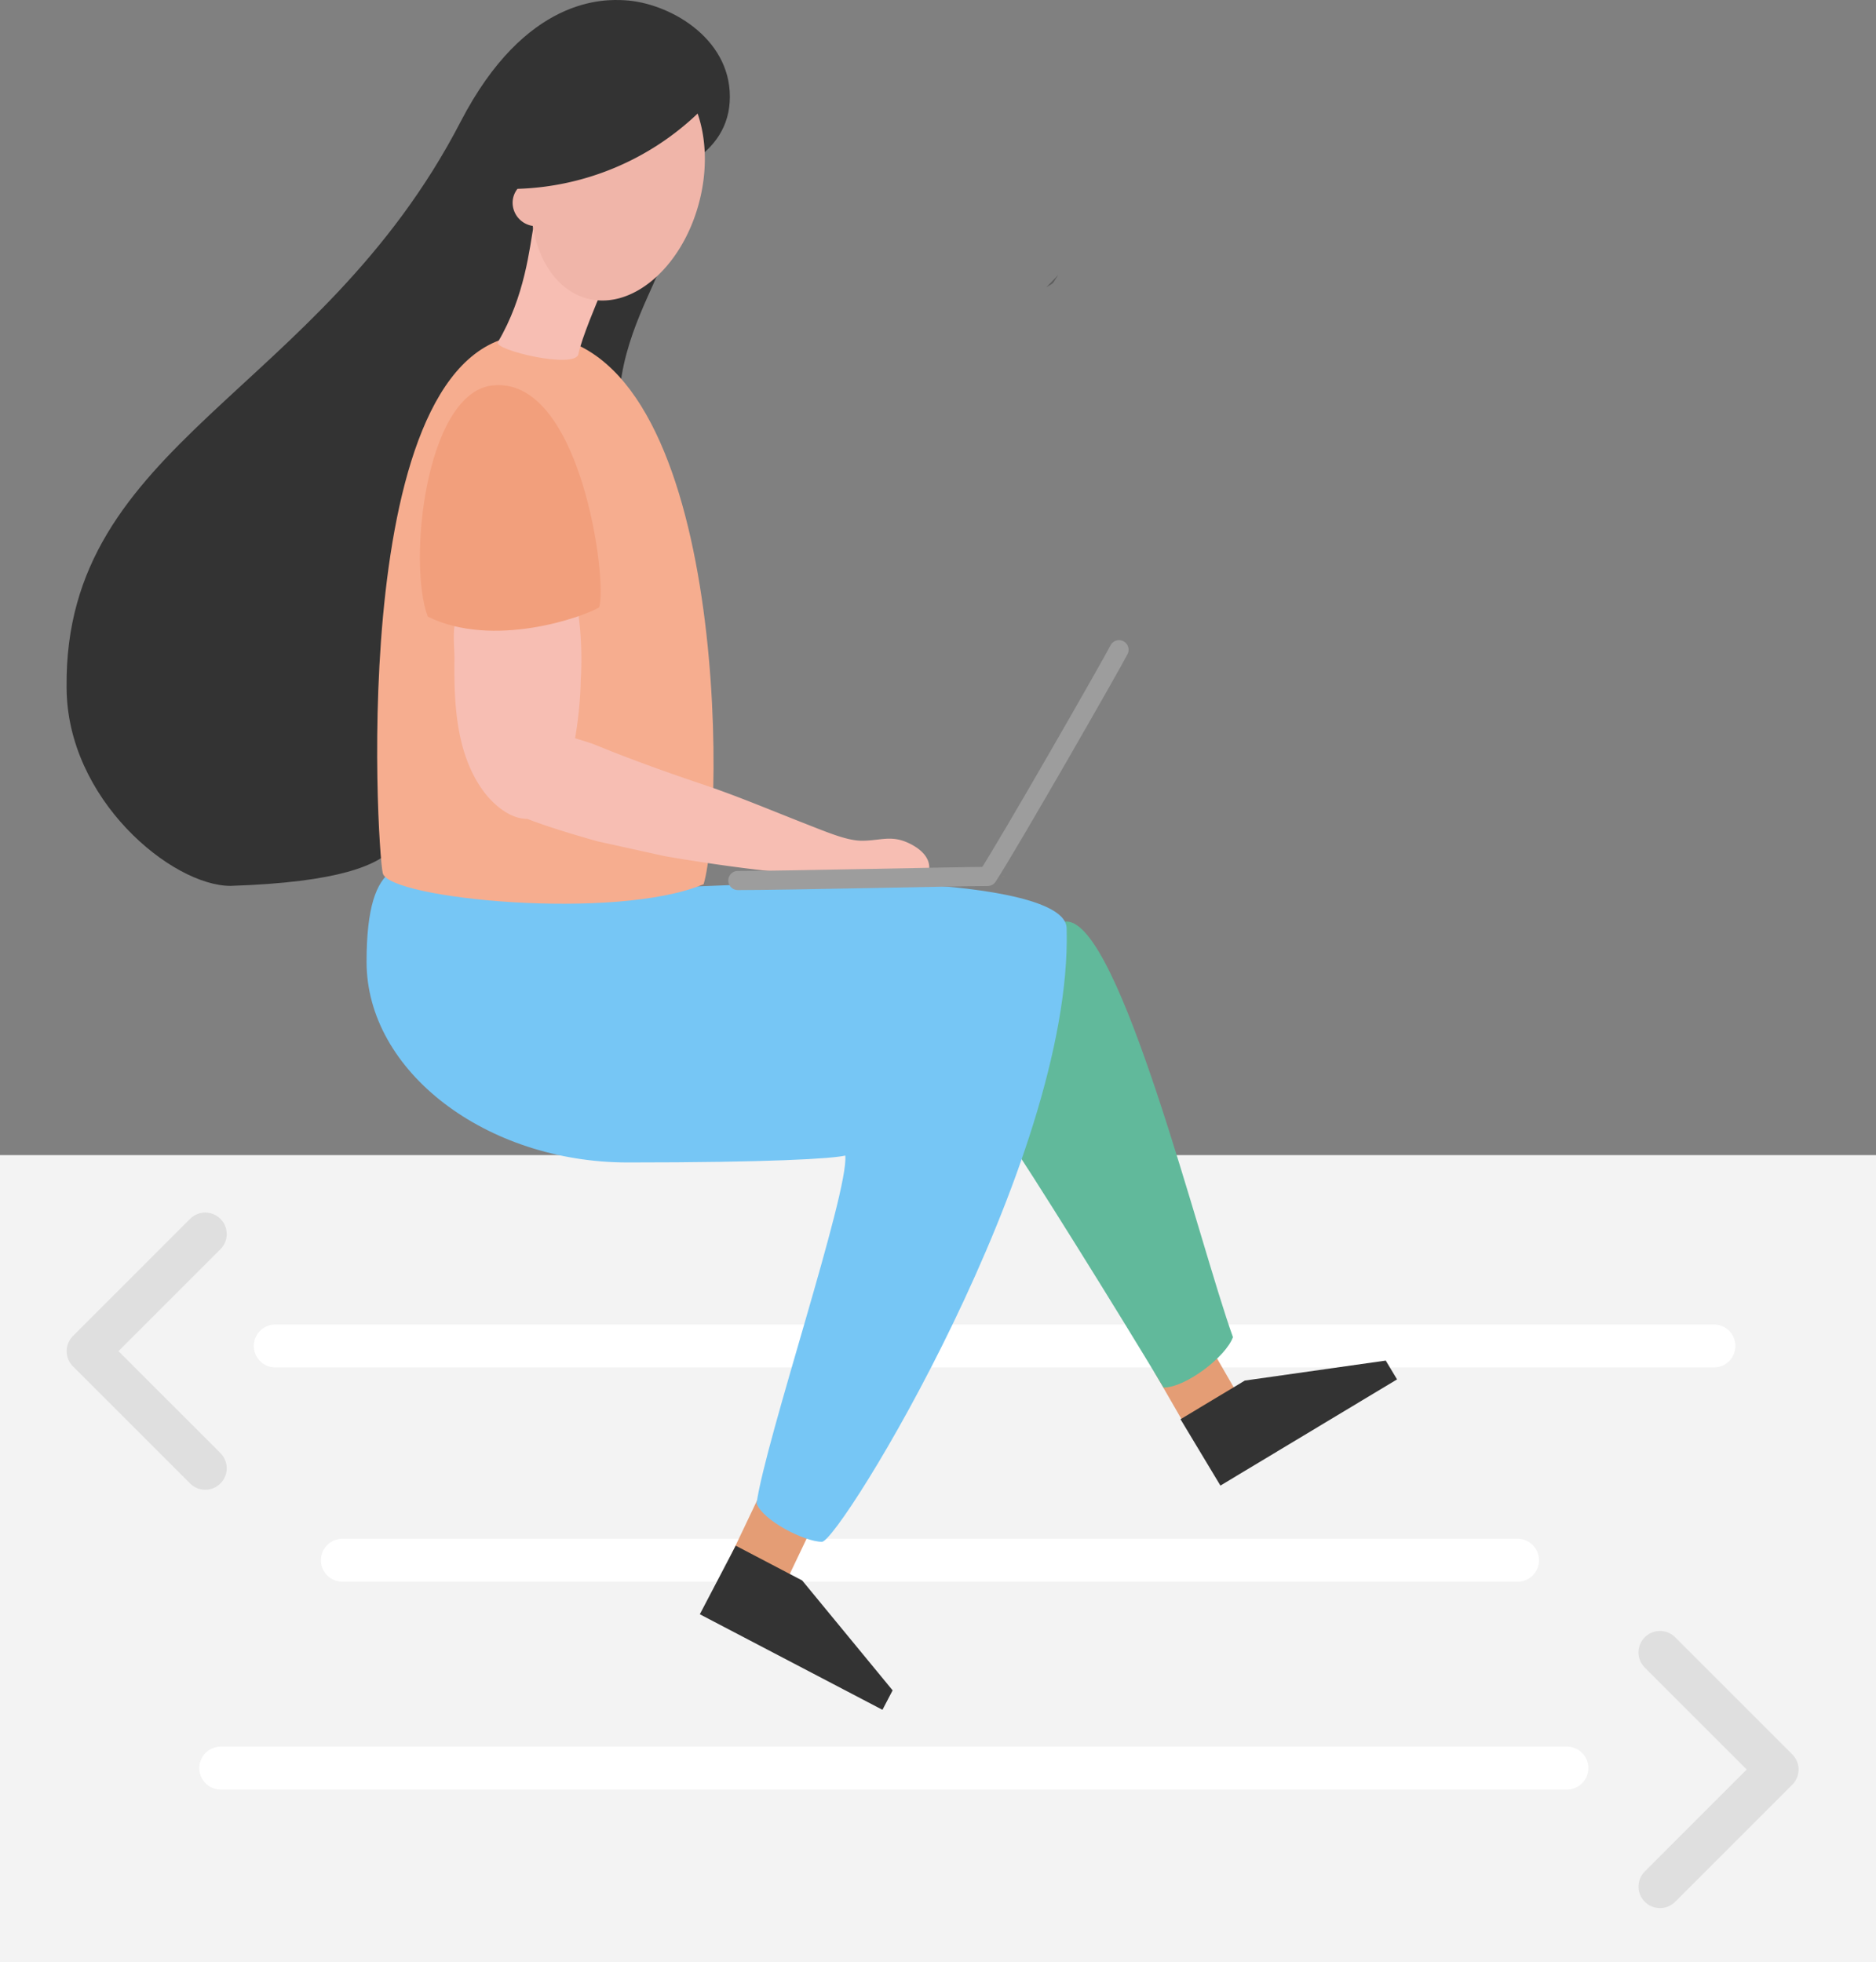 <svg xmlns="http://www.w3.org/2000/svg" width="566.922" height="593.004" viewBox="0 0 566.922 593.004">
  <rect x="0" y="0" width="566.922" height="593.004" fill="#808080" stroke="none"/>
  <g id="_035-drawkit-developer-woman-colour" data-name="035-drawkit-developer-woman-colour" transform="translate(-284.81 -253.592)">
    <g id="Layer_3" data-name="Layer 3" transform="translate(304.927 253.592)">
      <path id="Tracé_469" data-name="Tracé 469" d="M478.888,253.669c13.086.7,31.809,11.07,31.809,29.153s-18.85,25.183-35.786,28.132c11.489,13.695,16.2,16.344,15.023,22.234s-11.781,22.092-12.651,40.649S426.03,494.449,416.463,497.4s9.3,21.823-56.692,23.942c-17.593,0-49.513-26.093-49.513-60.092-.791-74.111,76.238-88.177,119.069-170.859C448.984,252.436,472.815,253.337,478.888,253.669Z" transform="translate(-310.252 -253.592)" fill="#333"/>
    </g>
    <path id="Tracé_470" data-name="Tracé 470" d="M284.81,695.14H851.731V939.019H284.81Z" transform="translate(0 -92.423)" fill="#f3f3f3"/>
    <path id="Tracé_471" data-name="Tracé 471" d="M369.18,768.09H803.926" transform="translate(-1.178 -107.692)" fill="none" stroke="#fff" stroke-linecap="round" stroke-linejoin="round" stroke-width="12.98"/>
    <path id="Tracé_472" data-name="Tracé 472" d="M725.92,775.5l16-9.235L753.246,785.9l-16,9.228Z" transform="translate(-92.331 -107.309)" fill="#e49d75"/>
    <path id="Tracé_473" data-name="Tracé 473" d="M415.67,850H770.8" transform="translate(-27.391 -124.837)" fill="none" stroke="#fff" stroke-linecap="round" stroke-linejoin="round" stroke-width="12.98"/>
    <path id="Tracé_474" data-name="Tracé 474" d="M572.661,824.87l16.66,8.01-9.733,20.408-16.667-7.962Z" transform="translate(-58.212 -119.577)" fill="#e49d75"/>
    <path id="Tracé_475" data-name="Tracé 475" d="M687.435,605.85c16.209,0,40.048,97.135,50.3,125.616-2.143,5.962-14.3,15.244-20.977,15.244-12.873-21.57-41.709-67.809-46.832-74.957C665.818,666.061,671.226,605.85,687.435,605.85Z" transform="translate(-80.334 -73.733)" fill="#61b99b"/>
    <path id="Tracé_476" data-name="Tracé 476" d="M684.69,362.434c2.768-1.731,1.463-.569,3.645-3.764" transform="translate(-83.701 -21.994)" opacity="0.27" style="isolation: isolate"/>
    <path id="Tracé_477" data-name="Tracé 477" d="M450.536,583.261c-14.051,0-25.626-3.028-25.626,30.046s36.1,60.622,78.95,60.622,61.808-1.138,65.714-2.087c1.154,10.935-24.1,85.868-26.812,105.161,1.937,5.155,14.469,11.576,19.767,11.576s75.779-114.483,73.945-185.226c.245-11.069-40.475-14.129-66.2-14.129s-80.492,2.965-87.418,2.965" transform="translate(-29.325 -68.99)" fill="#76c6f5"/>
    <path id="Tracé_478" data-name="Tracé 478" d="M430.66,544.3c-1.787-7.361-11.417-165.554,46.358-162.731s57.182,143.794,50.6,166.044C501.253,558.779,432.542,552.074,430.66,544.3Z" transform="translate(-30.173 -26.78)" fill="#f6ad8f"/>
    <path id="Tracé_479" data-name="Tracé 479" d="M506.149,359.683c-.909,2.158-5.812,13.655-6.721,18.352s-25.745-1.241-24.353-3.59c8.223-13.884,9.567-28.464,10.9-35.763C487.2,332.009,512.166,345.387,506.149,359.683Z" transform="translate(-39.813 -17.441)" fill="#f7beb3"/>
    <path id="Tracé_480" data-name="Tracé 480" d="M495.508,483.25l-35.644,3.8c-2.427,2.989-1.376,10.057-1.415,13.695-.158,13.442.443,28.465,8.571,39.787,3.163,4.4,8.342,8.7,13.442,8.626,7.986,3.163,21.309,6.808,21.309,6.808l20.218,4.46s34.11,6.048,50.952,5.653c5.606-.142,11.307-.791,16.905-.633,3.249.087,8.4,1.1,11.441,0,.886-.324.672-2.277.459-3.044-.728-2.681-3.289-4.562-5.645-5.733-5.472-2.72-8.571-1-14.185-.9-4.594.079-10.073-2.261-18.044-5.385-9.4-3.684-20.123-8.184-29.706-11.41-10.92-3.676-22.06-7.646-32.719-12.01-2.1-.862-4.341-1.486-6.547-2.174a115.332,115.332,0,0,0,1.708-17.4,105.083,105.083,0,0,0-.577-19.2C495.793,486.587,496.18,484.737,495.508,483.25Z" transform="translate(-36.305 -48.071)" fill="#f7beb3"/>
    <path id="Tracé_481" data-name="Tracé 481" d="M447.661,470.769c-6.065-16.114-.791-66.481,18.9-69.778,27.39-4.064,35.581,59.57,32.869,67.01C494.58,470.911,467.428,480.533,447.661,470.769Z" transform="translate(-33.589 -30.814)" fill="#f29f7c"/>
    <path id="Tracé_482" data-name="Tracé 482" d="M536.64,297A82.475,82.475,0,0,1,482.2,319.756a6.8,6.8,0,0,0-1.471,4.2,7.117,7.117,0,0,0,6.081,7.005c1.763,10.777,7.464,19.222,15.861,21.775,13.442,4.1,28.789-8.516,34.229-28.172C539.652,314.632,539.344,304.82,536.64,297Z" transform="translate(-41.009 -9.086)" fill="#f0b5a9"/>
    <path id="Tracé_483" data-name="Tracé 483" d="M577.93,589.221c14.233,0,65.627-.411,75.06-.411" transform="translate(-61.354 -70.166)" fill="#ffc88e"/>
    <path id="Tracé_484" data-name="Tracé 484" d="M566.81,571.706c15.023,0,66.876-1.226,75.479-1.226C648.962,560.2,679.957,506.056,682,501.96" transform="translate(-59.027 -51.987)" fill="none" stroke="#9d9d9d" stroke-linecap="round" stroke-linejoin="round" stroke-width="5.79"/>
    <path id="Tracé_485" data-name="Tracé 485" d="M563.128,844.43,552.28,865.162l55.19,28.876,3.075-5.875-27.326-33.209Z" transform="translate(-55.985 -123.671)" fill="#333"/>
    <path id="Tracé_486" data-name="Tracé 486" d="M736,791.407l12.058,20.052,53.379-32.093-3.416-5.685-42.586,6.041Z" transform="translate(-94.441 -108.862)" fill="#333"/>
    <path id="Tracé_487" data-name="Tracé 487" d="M353.889,796.1l-35.4-35.391,35.4-35.4" transform="translate(-7.05 -98.738)" fill="none" stroke="#dfdfdf" stroke-linecap="round" stroke-linejoin="round" stroke-width="12.98"/>
    <path id="Tracé_488" data-name="Tracé 488" d="M919.248,956.022l35.384-35.391L919.24,885.24" transform="translate(-132.796 -132.213)" fill="none" stroke="#dfdfdf" stroke-linecap="round" stroke-linejoin="round" stroke-width="12.98"/>
    <path id="Tracé_489" data-name="Tracé 489" d="M369.18,929.45h406.8" transform="translate(-17.66 -141.467)" fill="none" stroke="#fff" stroke-linecap="round" stroke-linejoin="round" stroke-width="12.98"/>
  </g>
</svg>
